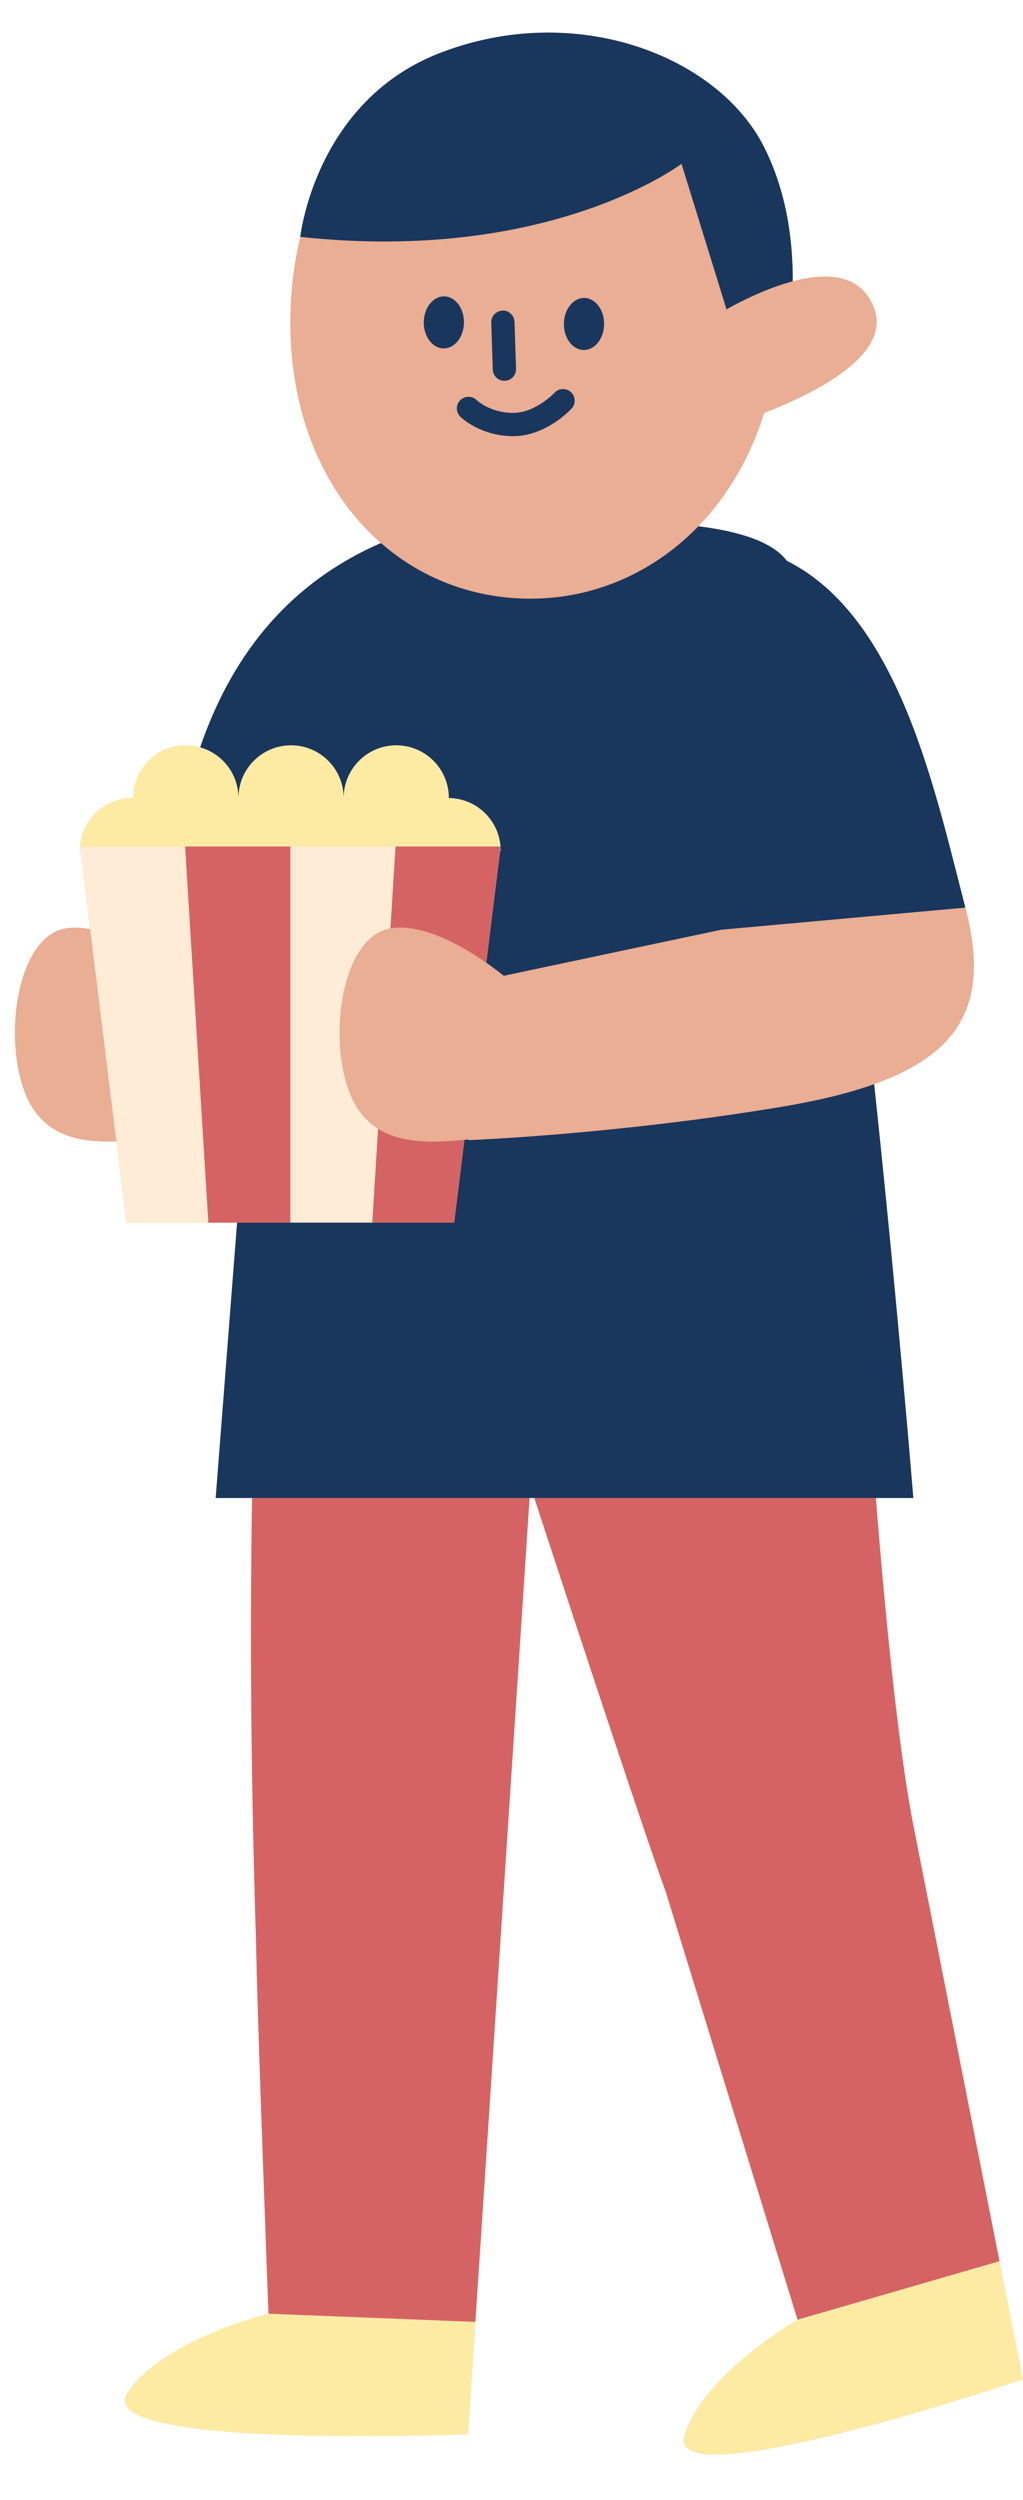 <?xml version="1.0" encoding="UTF-8" standalone="no"?><svg xmlns="http://www.w3.org/2000/svg" xmlns:xlink="http://www.w3.org/1999/xlink" fill="#000000" height="537.2" preserveAspectRatio="xMidYMid meet" version="1" viewBox="-3.2 -7.0 220.0 537.2" width="220" zoomAndPan="magnify"><g id="change1_1"><path d="M216.763,504.319c0,0-76.949,25.93-72.771,12.057c3.914-12.996,24.328-24.891,24.328-24.891l-28.304-91.828 l-0.001-0.002c-4.915-13.389-24.014-71.648-28.3-84.742h-1.032L99.03,491.961l-1.589,24.142c0,0-81.133,3.315-73.233-8.829 c7.401-11.378,30.331-17.072,30.331-17.072s-2.438-65.333-2.625-77.798c-0.078-5.172-1.738-47.008-0.901-97.49h-7.829l4.604-59.167 h-6.177h0H23.985l-2.158-17.446c-7.026,0.239-13.761-0.833-17.839-6.917c-7.225-10.78-4.558-37.613,7.386-38.963 c1.553-0.176,3.168-0.075,4.804,0.225l-2.06-16.649l-0.133-0.21c0-0.208,0.02-0.411,0.031-0.616l-0.031-0.251h0.044 c0.445-5.841,5.314-10.446,11.269-10.446c0.053,0,0.102,0.015,0.154,0.016c0-0.005-0.002-0.01-0.002-0.016 c0-6.248,5.065-11.313,11.313-11.313c1.07,0,2.101,0.159,3.081,0.436c6.226-18.121,17.691-34.683,38.87-43.892 c0,0,0.006-0.001,0.007-0.001C65.841,98.471,58.111,80.066,59.372,57.644c0.274-4.873,0.966-9.454,2.007-13.747 c-0.001,0-0.002,0-0.003,0c0,0,3.153-29.023,29.877-39.447c29.318-11.436,59.871,0.59,69.763,19.949 c5.112,10.004,6.316,20.821,6.268,29.046c7.227-1.925,14.427-1.638,17.352,5.37c4.151,9.948-11.11,18.116-23.502,22.938 c-3.016,9.694-7.923,17.921-14.143,24.343c8.873,1.102,15.957,3.359,19.025,7.427l0,0c24.183,12.07,31.894,49.574,38.391,74.516 c0.016,0.061,0.033,0.128,0.049,0.189c5.053,19.369-0.284,30.828-19.664,37.754c4.954,46.203,8.424,88.932,8.424,88.932h-8.061 c2.165,27.158,4.899,54.089,8.098,70.52l18.487,93.483L216.763,504.319z" fill="#e9ae93"/></g><g id="change2_1"><path d="M54.54,490.202l44.491,1.759l-1.589,24.142c0,0-81.133,3.315-73.233-8.829 C31.61,495.896,54.54,490.202,54.54,490.202z M211.739,478.916l-43.419,12.569c0,0-20.414,11.895-24.328,24.891 c-4.178,13.872,72.771-12.057,72.771-12.057L211.739,478.916z M13.985,175.786l0.133,0.21l-0.102-0.826 C14.005,175.375,13.985,175.578,13.985,175.786z M36.611,174.918L36.611,174.918l22.626,0v0h0h22.626h0v0h22.583 c-0.441-5.789-5.234-10.351-11.118-10.43c0-0.005,0.002-0.01,0.002-0.015c0-6.248-5.065-11.313-11.313-11.313 c-6.248,0-11.313,5.065-11.313,11.313c0,0.005,0.002,0.01,0.002,0.016c-0.001,0-0.002,0-0.003,0c0-0.005,0.002-0.01,0.002-0.015 c0-6.248-5.065-11.313-11.313-11.313c-6.248,0-11.313,5.065-11.313,11.313c0,0.005,0.002,0.01,0.002,0.016c-0.001,0-0.002,0-0.003,0 c0-0.005,0.002-0.01,0.002-0.015c0-5.178-3.483-9.534-8.232-10.877c-0.981-0.277-2.012-0.436-3.081-0.436 c-6.248,0-11.313,5.065-11.313,11.313c0,0.005,0.002,0.01,0.002,0.016c-0.053-0.001-0.102-0.016-0.154-0.016 c-5.955,0-10.825,4.604-11.269,10.446H36.611L36.611,174.918z M104.357,175.996l0.133-0.21c0-0.208-0.02-0.412-0.031-0.617 L104.357,175.996z" fill="#fdeba3"/></g><g id="change3_1"><path d="M36.611,174.918l5,80.829h0H23.985l-2.158-17.446l-5.648-45.655l-2.06-16.649l-0.102-0.826l-0.031-0.251h0.044 H36.611L36.611,174.918z M59.238,174.918L59.238,174.918l0,80.829h0h17.626h0l1.247-20.164c-1.628-1.022-3.087-2.383-4.304-4.199 c-7.139-10.652-4.614-36.958,6.97-38.887l1.087-17.579h0H59.238z M94.49,255.747L94.49,255.747l2.201-17.791h0L94.49,255.747z M104.49,174.918l-3.091,24.982c0,0,0,0,0,0l2.957-23.904l0.102-0.827L104.49,174.918L104.49,174.918z" fill="#ffecd7"/></g><g id="change4_1"><path d="M51.013,314.914h59.669L99.03,491.961l-44.491-1.759c0,0-2.438-65.333-2.625-77.798 C51.837,407.232,50.177,365.395,51.013,314.914z M193.253,385.434c-3.199-16.431-5.933-43.363-8.098-70.52h-73.439 c4.286,13.094,23.386,71.353,28.3,84.742l0.001,0.002l28.304,91.828l43.419-12.569L193.253,385.434z M59.238,174.918L59.238,174.918 l-22.626,0v0l5,80.829h6.177h11.449V174.918z M96.691,237.956c-6.609,0.616-13.454,0.843-18.58-2.373l-1.247,20.164H94.49 L96.691,237.956z M101.399,199.9l3.091-24.982v0h-0.044H81.864v0l-1.087,17.579c0.14-0.023,0.274-0.06,0.417-0.076 C87.906,191.662,95.785,195.976,101.399,199.9z" fill="#d66364"/></g><g id="change5_1"><path d="M39.846,153.596c6.226-18.121,17.691-34.683,38.87-43.892c0,0,0.006-0.001,0.007-0.001 c8.053,7.021,18.113,11.245,29.266,11.872c14.839,0.834,28.711-4.854,39.002-15.479c8.873,1.102,15.957,3.359,19.025,7.427l0,0 c24.183,12.07,31.894,49.574,38.391,74.516l-52.51,4.758l-46.76,9.893c-1.069-0.849-2.328-1.805-3.737-2.79l2.957-23.904l0.133-0.21 c0-0.208-0.02-0.412-0.031-0.617l0.031-0.25h0v0h-0.044c-0.441-5.789-5.234-10.351-11.118-10.43c0-0.005,0.002-0.01,0.002-0.015 c0-6.248-5.065-11.313-11.313-11.313c-6.248,0-11.313,5.065-11.313,11.313c0-6.248-5.065-11.313-11.313-11.313 c-6.248,0-11.313,5.065-11.313,11.313C48.078,159.294,44.594,154.939,39.846,153.596z M164.497,230.916 c-35.758,5.915-66.953,7.098-66.953,7.098v-0.139c-0.284,0.028-0.568,0.054-0.853,0.081l-2.201,17.791h0H76.864h0H59.238h0H47.788 l-4.604,59.167h7.829h59.669h1.032h73.439h8.061c0,0-3.471-42.729-8.424-88.932C179.216,227.974,172.486,229.594,164.497,230.916z M70.705,164.488c0-0.005-0.002-0.01-0.002-0.016c0,0.005-0.002,0.01-0.002,0.015C70.703,164.488,70.704,164.488,70.705,164.488z M48.079,164.488c0-0.005-0.002-0.01-0.002-0.016c0,0.005-0.002,0.01-0.002,0.015C48.077,164.488,48.078,164.488,48.079,164.488z M92.319,56.687c-2.386-0.027-4.349,2.456-4.384,5.545c-0.035,3.09,1.871,5.616,4.257,5.643c2.386,0.027,4.349-2.456,4.384-5.545 S94.705,56.714,92.319,56.687z M126.712,62.671c0.035-3.09-1.871-5.616-4.258-5.643c-2.386-0.027-4.349,2.456-4.384,5.545 c-0.035,3.09,1.871,5.616,4.258,5.643C124.714,68.243,126.677,65.76,126.712,62.671z M105.274,74.832c0.029,0,0.056,0,0.085-0.002 c1.379-0.044,2.461-1.199,2.415-2.581l-0.332-10.081c-0.046-1.379-1.277-2.554-2.581-2.415c-1.379,0.044-2.461,1.199-2.415,2.581 l0.332,10.081C102.823,73.765,103.931,74.832,105.274,74.832z M107.132,86.731c0.005,0,0.007,0,0.012,0 c7.08,0,12.368-5.701,12.588-5.945c0.928-1.016,0.859-2.59-0.156-3.523c-1.006-0.928-2.593-0.864-3.53,0.146 c-0.039,0.044-4.053,4.321-8.901,4.321c-0.002,0-0.005,0-0.007,0c-4.89-0.005-7.739-2.649-7.856-2.761 c-0.989-0.952-2.559-0.928-3.521,0.049c-0.967,0.986-0.952,2.571,0.034,3.535C95.967,82.725,100.132,86.726,107.132,86.731z M143.363,28.195l9.671,31.269c3.653-2.018,8.958-4.61,14.249-6.019c0.049-8.225-1.156-19.041-6.268-29.046 C151.124,5.039,120.571-6.986,91.252,4.45C64.529,14.873,61.376,43.897,61.376,43.897c0.001,0,0.002,0,0.003,0 C115.077,49.728,143.363,28.195,143.363,28.195z" fill="#19365d"/></g></svg>